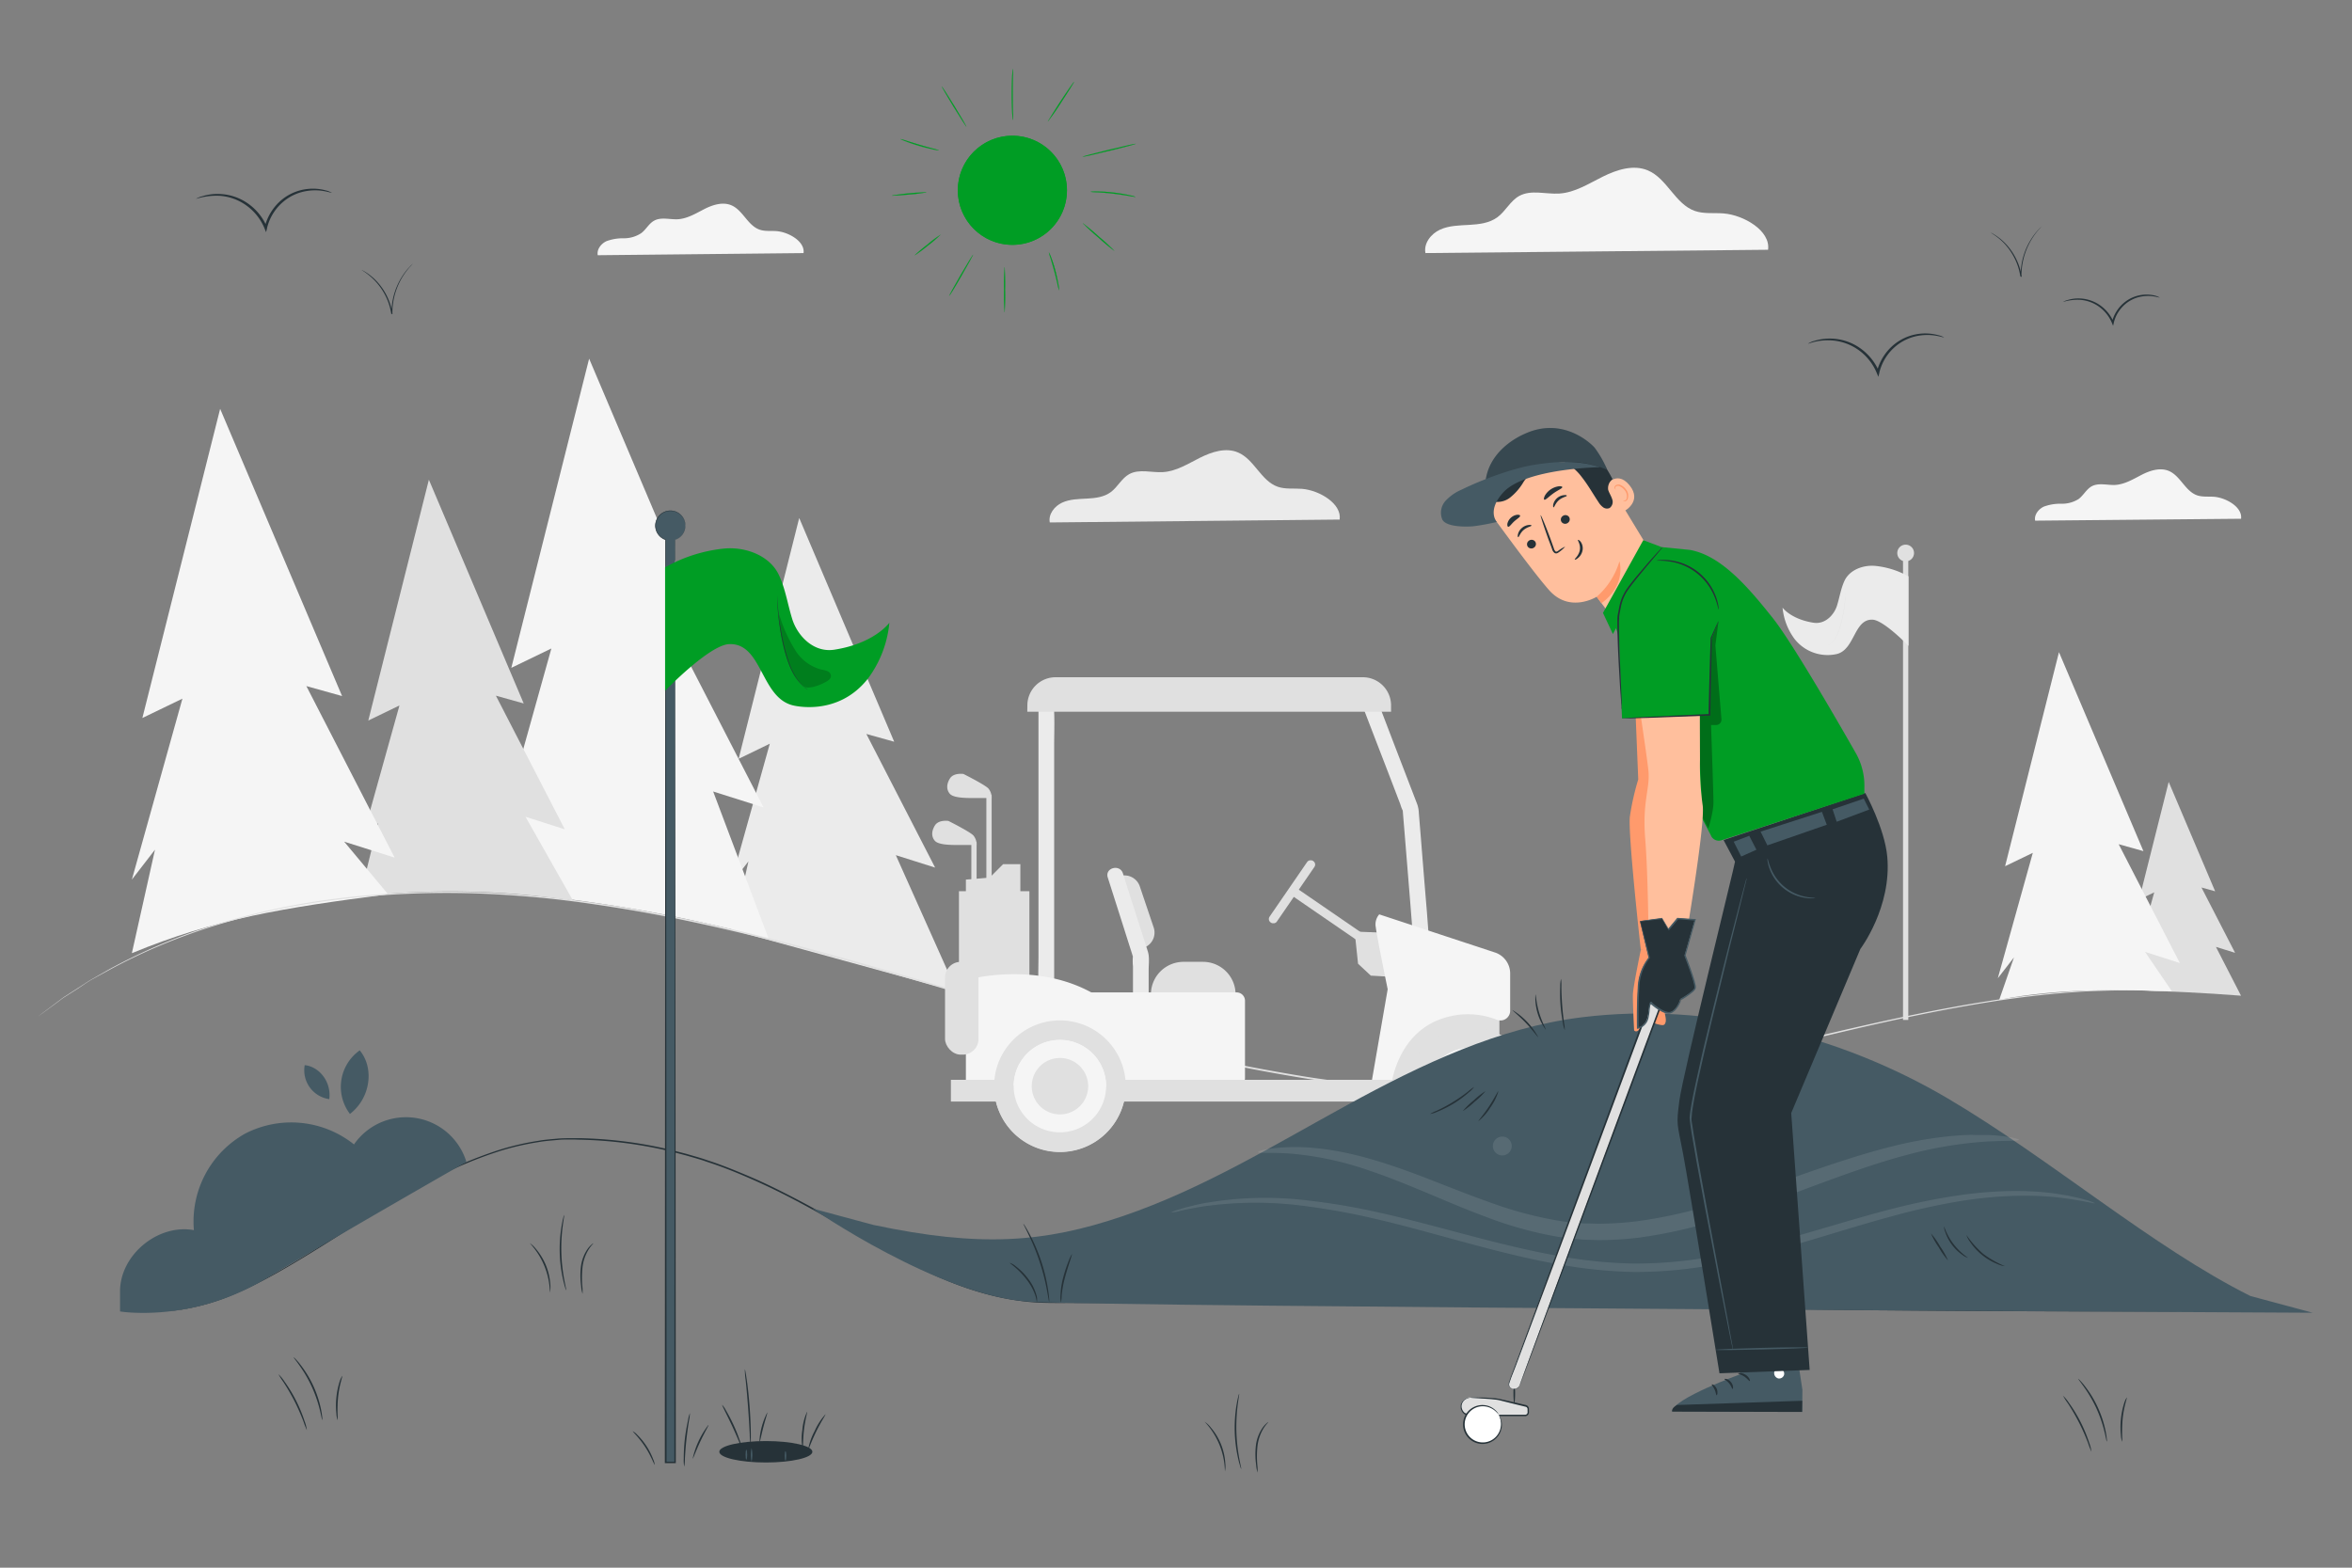 <svg xmlns="http://www.w3.org/2000/svg" viewBox="0 0 750 500"><rect x="0" y="0" width="750" height="500" fill="#808080" stroke="none"/><g id="freepik--background-complete--inject-34"><polygon points="235.53 242.02 254.85 165.21 285.14 236.57 276.26 234.09 298.19 276.71 285.66 272.75 305.13 316.28 233.76 296.68 238.66 274.73 232.91 282.16 245.47 237.2 235.53 242.02" style="fill:#ebebeb"></polygon><path d="M163.05,213l24.81-98.61L226.74,206l-11.4-3.18,28.16,54.71-16.09-5.09,17.71,47a468.56,468.56,0,0,0-85.42-14.87L167.08,255l-7.38,9.54,16.12-57.71Z" style="fill:#f5f5f5"></path><path d="M117.44,229.81,136.76,153,167,224.36l-8.87-2.48L180.1,264.5l-12.53-4,15.14,26.72a266.44,266.44,0,0,0-67.89-1.35l5.75-23.39L114.82,270l12.56-45Z" style="fill:#e0e0e0"></path><path d="M45.4,229l24.8-98.61L109.08,222l-11.39-3.18,28.15,54.71-16.09-5.09,14,16.77C90.09,289.58,68.8,293,42.05,304L49.42,271l-7.37,9.54,16.12-57.71Z" style="fill:#f5f5f5"></path><path d="M682.11,286.93l9.44-37.54,14.81,34.88L702,283.06l10.72,20.83L706.61,302l8,15.57c-11.71-.94-22.85-1.37-34-1.83l3-12.77-2.81,3.63,6.14-22Z" style="fill:#e0e0e0"></path><path d="M693,316.21l-1.81,0-5.29-.19c-4.66-.3-11.53-.19-20.37.16a310.44,310.44,0,0,0-32,3.55c-12.41,2-26.45,4.81-41.86,8.41s-32.24,7.75-50.46,11.59c-4.55,1-9.2,1.82-13.92,2.76s-9.56,1.63-14.46,2.42l-7.43,1c-2.49.32-5,.7-7.54.88-5.09.42-10.23,1-15.46,1.16-5.23.32-10.53.29-15.89.33l-8.09-.2c-2.71-.05-5.43-.28-8.17-.41-10.93-.69-22.07-1.87-33.33-3.6A621.33,621.33,0,0,1,348,328.86c-23.31-6.34-45.85-13.29-67.74-19.56-10.95-3.14-21.72-6.14-32.33-8.86s-21.05-5.15-31.3-7.27-20.3-3.79-30.11-5.18-19.4-2.25-28.69-2.76a286.81,286.81,0,0,0-51.62,1.86,224.64,224.64,0,0,0-41.58,9.39,185,185,0,0,0-29.55,12.75l-5.46,3c-.87.46-1.66,1-2.43,1.48L25,315.2l-4,2.55a19.17,19.17,0,0,0-1.69,1.16L17.86,320l-4.27,3.14-1.47,1.05s.48-.38,1.44-1.09l4.24-3.18,1.48-1.11c.52-.4,1.07-.8,1.68-1.18l4-2.57,2.22-1.45c.77-.5,1.56-1,2.43-1.49L35,309.05A182.93,182.93,0,0,1,64.58,296.2a224.8,224.8,0,0,1,41.62-9.47,286.4,286.4,0,0,1,51.7-1.93c9.29.5,18.88,1.44,28.72,2.74s19.89,3.07,30.15,5.16,20.7,4.55,31.32,7.26,21.4,5.71,32.35,8.85c21.9,6.26,44.44,13.21,67.74,19.55A623.47,623.47,0,0,0,417,343.5c11.25,1.73,22.37,2.91,33.29,3.6,2.74.14,5.45.37,8.16.42l8.07.2c5.35,0,10.65,0,15.86-.32,5.23-.14,10.36-.73,15.44-1.15,2.54-.18,5-.56,7.54-.87l7.42-1c4.89-.78,9.71-1.57,14.44-2.41s9.37-1.77,13.92-2.74c18.2-3.82,35-8,50.46-11.53s29.47-6.39,41.9-8.33a305.76,305.76,0,0,1,32.06-3.47c8.85-.32,15.73-.4,20.38-.07l5.3.25C692.38,316.16,693,316.21,693,316.21Z" style="fill:#e0e0e0"></path><path d="M639.38,276.27,656.56,208l26.93,63.46-7.89-2.21,19.5,37.9L684,303.59l8.57,12.58c-15.39-.5-35.67-1.11-55.06,2.7l4.7-13.51L637.06,312l11.16-40Z" style="fill:#f5f5f5"></path><path d="M563.8,79.66c.84-6.08-7.74-11.07-14.18-11.59-3.07-.25-6.26.22-9.17-.79-6.3-2.2-8.82-10.35-15-12.94-4.6-1.94-9.9-.21-14.36,2s-8.86,5.07-13.84,5.39c-4.34.27-9-1.33-12.83.78-2.83,1.58-4.31,4.84-6.91,6.76s-5.87,2.27-9,2.45-6.43.2-9.31,1.52-5.26,4.36-4.66,7.47Z" style="fill:#f5f5f5"></path><path d="M256.23,80.72c.51-3.65-4.64-6.65-8.51-7-1.85-.15-3.77.13-5.51-.48-3.79-1.32-5.31-6.21-9-7.77-2.77-1.17-6-.13-8.63,1.22s-5.32,3-8.32,3.23c-2.6.17-5.43-.8-7.7.48-1.7.94-2.59,2.9-4.15,4A10,10,0,0,1,199,76a15.23,15.23,0,0,0-5.59.91c-1.73.79-3.16,2.62-2.8,4.49Z" style="fill:#f5f5f5"></path><path d="M714.62,165.45c.5-3.65-4.65-6.65-8.52-7-1.84-.15-3.76.13-5.51-.48-3.78-1.32-5.3-6.21-9-7.77-2.77-1.17-6-.13-8.63,1.22s-5.32,3-8.32,3.24c-2.6.16-5.43-.8-7.7.47-1.7,1-2.59,2.9-4.16,4.06a9.92,9.92,0,0,1-5.42,1.47,15.28,15.28,0,0,0-5.6.91c-1.72.79-3.16,2.62-2.8,4.49Z" style="fill:#f5f5f5"></path><path d="M427.19,165.71c.71-5.13-6.54-9.36-12-9.8-2.6-.21-5.3.19-7.76-.67-5.33-1.86-7.46-8.75-12.67-10.94-3.89-1.65-8.37-.18-12.14,1.71s-7.5,4.29-11.71,4.56c-3.67.24-7.65-1.12-10.86.67-2.39,1.33-3.64,4.08-5.84,5.71s-5,1.93-7.64,2.07-5.44.17-7.88,1.29-4.45,3.69-3.94,6.32Z" style="fill:#ebebeb"></path><path d="M605,176.4a2.67,2.67,0,1,1,3.51,2.52V325.29h-1.68V178.92A2.66,2.66,0,0,1,605,176.4Z" style="fill:#e0e0e0"></path><path d="M578.28,198.61c3.82.59,6.61-2.61,7.5-5.46.83-2.64,1.22-5.37,2.37-7.88,1.62-3.5,5.9-5.11,9.74-4.79a27.07,27.07,0,0,1,10.69,3.36V206s-7.92-8.22-11.47-8.36c-5.94-.24-5.61,9.51-11.38,10.95a13.37,13.37,0,0,1-13.53-4.86,19.87,19.87,0,0,1-3.78-9.92S571.08,197.5,578.28,198.61Z" style="fill:#ebebeb"></path><path d="M583,205.79s.06,0,.17-.09a5.62,5.62,0,0,0,.46-.34,8.13,8.13,0,0,0,1.4-1.53,11.28,11.28,0,0,0,1.41-2.74,28.23,28.23,0,0,0,1-3.61,39.36,39.36,0,0,0,1-6.77c0-.87.06-1.58.06-2.07,0-.23,0-.41,0-.56a.8.8,0,0,0,0-.2.8.8,0,0,0,0,.2l0,.56c0,.49,0,1.19-.12,2.06a45.39,45.39,0,0,1-1,6.73,31.82,31.82,0,0,1-1,3.6,12.17,12.17,0,0,1-1.36,2.73,8.79,8.79,0,0,1-1.34,1.55C583.2,205.63,583,205.78,583,205.79Z" style="fill:#e0e0e0"></path><path d="M356.91,279.49h0a5.14,5.14,0,0,1,6.54,3.19l4.43,13.12a5.11,5.11,0,0,1-2.61,6.24l-1.31.64Z" style="fill:#e0e0e0"></path><path d="M353.24,279.87l5.07,15.91q1.33,4.22,2.68,8.43a6.75,6.75,0,0,0,.29.9c.25.58,0-.54,0-.33a16.1,16.1,0,0,0,0,3.4v9.73c0,3.22,5,3.23,5,0v-8.45c0-1.91.33-4.14-.26-6L360.12,285c-.68-2.15-1.37-4.3-2.05-6.46-1-3.05-5.81-1.75-4.83,1.33Z" style="fill:#ebebeb"></path><path d="M377.41,306.77h6.23A10.39,10.39,0,0,1,394,317.16v.67a0,0,0,0,1,0,0H367a0,0,0,0,1,0,0v-.67A10.39,10.39,0,0,1,377.41,306.77Z" style="fill:#e0e0e0"></path><path d="M343.64,316.52h50.68a2.67,2.67,0,0,1,2.68,2.67v24.62a2.68,2.68,0,0,1-2.68,2.68h-42a2.69,2.69,0,0,1-2.53-1.79l-8.66-24.62A2.68,2.68,0,0,1,343.64,316.52Z" style="fill:#f5f5f5"></path><path d="M308,280.54v4.8s17.37.72,17.37,0v-9.71h-5.51l-4.26,4.26Z" style="fill:#e0e0e0"></path><polygon points="432.18 299.14 433.05 307.37 437.13 311.17 444.64 311.6 444.64 297.62 433.21 297.16 432.18 299.14" style="fill:#e0e0e0"></polygon><path d="M433.32,222.14q2.76,7.17,5.51,14.33,3.87,10,7.72,20.08a12.23,12.23,0,0,0,.76,2c.23.37-.06-1,0,0,.16,2.08.34,4.15.51,6.23q.94,11.55,1.88,23.11c.44,5.43.83,10.87,1.33,16.29,0,.09,0,.18,0,.27a2.56,2.56,0,0,0,2.5,2.5,2.52,2.52,0,0,0,2.5-2.5L455,290.75q-1-11.92-1.94-23.84c-.21-2.52-.41-5-.62-7.55a9.68,9.68,0,0,0-.51-2.83l-7.07-18.38c-2.18-5.68-4.33-11.37-6.55-17l-.12-.3a2.56,2.56,0,0,0-3.07-1.74,2.51,2.51,0,0,0-1.75,3.07Z" style="fill:#ebebeb"></path><path d="M331.15,227v77.27c0,3.57-.15,7.18,0,10.75v.16c0,3.21,5,3.22,5,0V237.91c0-3.57.14-7.18,0-10.75a.75.75,0,0,1,0-.15c0-3.22-5-3.23-5,0Z" style="fill:#ebebeb"></path><rect x="305.79" y="284.24" width="22.46" height="39.19" style="fill:#e0e0e0"></rect><rect x="442.38" y="319.06" width="35.75" height="31.44" style="fill:#e0e0e0"></rect><path d="M308,346.49V312.58s29.06-8.39,48.76,10.34A46,46,0,0,1,368,346.49Z" style="fill:#f5f5f5"></path><path d="M439.81,291.63a4.81,4.81,0,0,0-1.1,4.11c.31,2.85,3.79,19.77,3.79,19.77l-5.37,31h6.48s1.64-17.86,17.87-22.13a25,25,0,0,1,15.83.87,3.1,3.1,0,0,0,4.25-2.88V310.48a7.05,7.05,0,0,0-4.84-6.69Z" style="fill:#f5f5f5"></path><rect x="400.09" y="283.06" width="23.82" height="2.8" rx="1.32" transform="translate(-55.8 462.85) rotate(-55.5)" style="fill:#e0e0e0"></rect><rect x="409.61" y="291.22" width="29.9" height="2.8" rx="1.32" transform="translate(240.43 -189.02) rotate(34.5)" style="fill:#e0e0e0"></rect><path d="M327.58,227h116v-2a9,9,0,0,0-9-9H336.6a9,9,0,0,0-9,9Z" style="fill:#e0e0e0"></path><path d="M448.31,346.4a21,21,0,1,0,19-18.46A21,21,0,0,0,448.31,346.4Z" style="fill:#e0e0e0"></path><path d="M448.18,348.49h0a21,21,0,1,0,42,.61h0Z" style="fill:#e0e0e0"></path><path d="M454.57,346.72a14.74,14.74,0,1,0,12.88-12.51A14.75,14.75,0,0,0,454.57,346.72Z" style="fill:#f5f5f5"></path><path d="M469.37,334.11a14.75,14.75,0,0,0-14.95,14.52l29.47.43A14.73,14.73,0,0,0,469.37,334.11Z" style="fill:#f5f5f5"></path><path d="M460.33,347.2a9,9,0,1,0,7.43-7.23A9,9,0,0,0,460.33,347.2Z" style="fill:#e0e0e0"></path><rect x="301.35" y="306.77" width="10.67" height="29.6" rx="5.01" style="fill:#e0e0e0"></rect><path d="M302.43,261.83s-3.12-.48-4.31,1.44-1.08,3.71,0,4.91,4.43,1.32,6.95,1.32h6.35a4.53,4.53,0,0,0-1-3C309.38,265.3,302.43,261.83,302.43,261.83Z" style="fill:#e0e0e0"></path><polygon points="309.74 268.18 309.74 286.24 311.42 286.24 311.42 268.61 309.74 268.18" style="fill:#e0e0e0"></polygon><path d="M307.22,246.85s-3.11-.48-4.31,1.44-1.08,3.71,0,4.91,4.43,1.32,6.95,1.32h6.35a4.53,4.53,0,0,0-1-3C314.17,250.32,307.22,246.85,307.22,246.85Z" style="fill:#e0e0e0"></path><polygon points="314.53 253.2 314.53 281.22 316.22 281.22 316.22 253.63 314.53 253.2" style="fill:#e0e0e0"></polygon><rect x="303.22" y="344.4" width="141.42" height="6.93" style="fill:#e0e0e0"></rect><path d="M317.13,344a21,21,0,1,0,19-18.47A21,21,0,0,0,317.13,344Z" style="fill:#e0e0e0"></path><path d="M317,346.06h0a21,21,0,1,0,42,.6h0Z" style="fill:#e0e0e0"></path><path d="M323.39,344.29a14.74,14.74,0,1,0,12.88-12.52A14.74,14.74,0,0,0,323.39,344.29Z" style="fill:#f5f5f5"></path><path d="M338.19,331.68a14.73,14.73,0,0,0-14.95,14.52l29.47.43A14.73,14.73,0,0,0,338.19,331.68Z" style="fill:#f5f5f5"></path><path d="M329.15,344.77a9,9,0,1,0,7.43-7.23A9,9,0,0,0,329.15,344.77Z" style="fill:#e0e0e0"></path></g><g id="freepik--Floor--inject-34"><path d="M694.48,418.26s-.59,0-1.73,0l-5.06,0-19.45,0c-16.9,0-41.35-.11-71.56-.37l-106.12-1.22c-39.94-.49-83.85-1-129.94-1.09l-17.18,0c-5.68-.06-11.37.19-17-.53-11.22-1.28-21.81-5.09-31.62-9.75s-19-10.14-28.13-15.29c-4.54-2.57-9.06-5.08-13.59-7.46S244.06,378,239.5,376s-9.14-3.85-13.76-5.35l-1.72-.59-1.74-.53-3.45-1-3.46-.91c-1.15-.3-2.3-.61-3.46-.84a136.28,136.28,0,0,0-27.23-3.29c-.56,0-1.11-.05-1.66-.05l-1.65,0c-1.1,0-2.19,0-3.27.11-2.17.21-4.33.34-6.43.72a85,85,0,0,0-12.25,2.83,131.59,131.59,0,0,0-21.77,9.21C124.29,383.36,113,391,102.77,397.37s-19.14,11.57-26.92,14.9a69.86,69.86,0,0,1-18.61,5.53l-2.92.34-2.12.07-1.72.05,1.72-.1,2.12-.1,2.91-.37a70.32,70.32,0,0,0,18.54-5.61c7.75-3.35,16.71-8.54,26.85-14.95s21.49-14.06,34.86-21.15a130.69,130.69,0,0,1,21.82-9.26,84.24,84.24,0,0,1,12.31-2.86c2.11-.39,4.28-.52,6.46-.73,1.09-.08,2.19-.08,3.29-.12l1.66,0c.56,0,1.11,0,1.67,0A136.51,136.51,0,0,1,212,366.3c1.17.23,2.32.54,3.47.84l3.48.9,3.46,1,1.74.53,1.73.59c4.64,1.51,9.21,3.39,13.8,5.36s9.12,4.24,13.67,6.6,9.06,4.89,13.61,7.46c9.1,5.14,18.3,10.59,28.1,15.26s20.31,8.42,31.46,9.7c5.55.71,11.21.46,16.91.52l17.18,0c46.1.13,90,.61,130,1.13l106.11,1.33c30.21.31,54.66.45,71.56.54l19.45.08,5.06,0Z" style="fill:#263238"></path></g><g id="freepik--Hill--inject-34"><path d="M717.61,413.35c-31.31-15.63-63.3-43.4-96.48-63-34.7-20.46-76.55-30.8-116.54-25.92-26.54,3.23-51.24,15-74.7,27.84s-46.45,26.95-71.76,35.57-45.74,10-79.62,2.84l-19.46-5.24s40.28,27.93,69.28,29.73c26.86,1.66,409.15,3.52,409.15,3.52Z" style="fill:#455a64"></path><g style="opacity:0.1"><path d="M643.76,363.52c0,.18-.91.29-2.58.32s-4.11.08-7.25.22a129.26,129.26,0,0,0-26.15,4.36c-10.86,2.85-23.44,7.56-37.5,12.84-7,2.62-14.47,5.35-22.36,7.77a150.93,150.93,0,0,1-25,5.66,107.78,107.78,0,0,1-13.13.83l-3.24-.1-1.61-.05-1.6-.14-3.19-.29L497,394.5a120.59,120.59,0,0,1-23.13-6.38c-7.12-2.64-13.67-5.5-19.82-8.06s-11.85-4.85-17.17-6.63A101.66,101.66,0,0,0,411,367.89c-6.25-.38-9.75,0-9.81-.42s3.39-1.36,9.85-1.6,15.86.75,26.88,4.05c5.52,1.59,11.44,3.72,17.68,6.14s12.84,5.09,19.84,7.55a121.79,121.79,0,0,0,22.27,5.85l3,.39,3,.24,1.51.13,1.52,0,3.05.08a105.65,105.65,0,0,0,12.46-.82,153.16,153.16,0,0,0,24.22-5.38c7.74-2.3,15.14-4.9,22.21-7.39s13.81-4.88,20.21-6.92,12.44-3.75,18-5a126.47,126.47,0,0,1,15.3-2.46l3.3-.27,3.06-.11L630,362l1.37,0,2.55,0a54.14,54.14,0,0,1,7.35.76C642.93,363.1,643.78,363.35,643.76,363.52Z" style="fill:#fff"></path></g><g style="opacity:0.1"><path d="M668,383.75c-.06.25-4.11-.95-11.62-1.82s-18.52-.95-31.85,1.24A212.67,212.67,0,0,0,603,388c-7.68,2.06-15.82,4.6-24.43,7.17s-17.71,5.22-27.34,7.25a137.87,137.87,0,0,1-30.3,3.26,150.32,150.32,0,0,1-15.45-1.13c-5.05-.64-10-1.54-14.79-2.52-9.62-2-18.75-4.48-27.42-6.84s-16.87-4.65-24.63-6.43a218.41,218.41,0,0,0-21.74-4A118.84,118.84,0,0,0,385,384.6c-1.88.22-3.53.55-5,.83l-2,.37-1.62.38a13.42,13.42,0,0,1-3,.56,13.17,13.17,0,0,1,2.87-1.07l1.61-.5,2-.5c1.42-.35,3.07-.77,5-1.07a111.59,111.59,0,0,1,32.25-.71,209.53,209.53,0,0,1,22,3.71c7.83,1.7,16.1,3.92,24.78,6.22s17.77,4.71,27.3,6.66c4.77.95,9.64,1.83,14.61,2.45A148.13,148.13,0,0,0,520.93,403a137.31,137.31,0,0,0,29.74-3.15c9.51-2,18.56-4.54,27.18-7.05s16.79-5,24.56-7a205.68,205.68,0,0,1,21.86-4.51c13.52-2,24.72-1.66,32.26-.42l2.67.42,2.32.5,2,.45c.6.14,1.14.32,1.62.45A12.91,12.91,0,0,1,668,383.75Z" style="fill:#fff"></path></g><g style="opacity:0.1"><path d="M479.1,362.51a3,3,0,1,1-.1,0" style="fill:#fff"></path></g><path d="M490.5,330.79c-.13.09-1.63-2.12-3.89-4.49s-4.37-4-4.28-4.13a22.75,22.75,0,0,1,8.17,8.62Z" style="fill:#263238"></path><path d="M489.61,317.19c.16,0,.26,2.66,1.18,5.76s2.27,5.4,2.13,5.48a17.38,17.38,0,0,1-3.31-11.24Z" style="fill:#263238"></path><path d="M497.78,312.19a14.39,14.39,0,0,1,.11,2.41c0,1.49.08,3.53.24,5.79s.41,4.29.6,5.76a13.15,13.15,0,0,1,.25,2.4,9.43,9.43,0,0,1-.61-2.34,50,50,0,0,1-.76-5.78,51.54,51.54,0,0,1-.09-5.83A9.63,9.63,0,0,1,497.78,312.19Z" style="fill:#263238"></path><path d="M621.18,402a24.63,24.63,0,0,1-2.95-4.17,25.32,25.32,0,0,1-2.5-4.45,24.94,24.94,0,0,1,2.94,4.17A25.41,25.41,0,0,1,621.18,402Z" style="fill:#263238"></path><path d="M627.51,401.16a5.22,5.22,0,0,1-1.69-.89,14.57,14.57,0,0,1-3.34-3.2,14.42,14.42,0,0,1-2.16-4.08,4.93,4.93,0,0,1-.4-1.87,19.85,19.85,0,0,0,7.59,10Z" style="fill:#263238"></path><path d="M639.33,403.83a7.47,7.47,0,0,1-2.3-.64,19.45,19.45,0,0,1-5-2.93,19,19,0,0,1-3.88-4.27,7.55,7.55,0,0,1-1.11-2.12,31.36,31.36,0,0,0,5.32,6A30.93,30.93,0,0,0,639.33,403.83Z" style="fill:#263238"></path><path d="M471.44,357.57c-.11-.11,1.62-2,3.36-4.65s2.85-4.95,3-4.88a16.7,16.7,0,0,1-2.56,5.17A16.92,16.92,0,0,1,471.44,357.57Z" style="fill:#263238"></path><path d="M466.44,354.38a22.26,22.26,0,0,1,3.45-3.38,23.2,23.2,0,0,1,3.8-3,22,22,0,0,1-3.45,3.37A23.64,23.64,0,0,1,466.44,354.38Z" style="fill:#263238"></path><path d="M456,355.3a14.09,14.09,0,0,1,2.19-1.07,50.88,50.88,0,0,0,9.93-6.09,13.86,13.86,0,0,1,1.95-1.46,9.7,9.7,0,0,1-1.71,1.74,35.59,35.59,0,0,1-4.75,3.5,36.42,36.42,0,0,1-5.27,2.65A9.41,9.41,0,0,1,456,355.3Z" style="fill:#263238"></path></g><g id="freepik--Plants--inject-34"><path d="M326.32,390.31a4.31,4.31,0,0,1,.6.85c.36.57.84,1.41,1.41,2.47a56.17,56.17,0,0,1,5.88,17.72c.18,1.19.29,2.15.34,2.82a3.45,3.45,0,0,1,0,1c-.08,0-.29-1.45-.73-3.8A69.06,69.06,0,0,0,328,393.8C327,391.65,326.25,390.35,326.32,390.31Z" style="fill:#263238"></path><path d="M322,402.76a6.3,6.3,0,0,1,2,1.18,19.72,19.72,0,0,1,3.92,4,14.9,14.9,0,0,1,2.53,5,4.71,4.71,0,0,1,.19,2.31c-.09,0-.1-.88-.54-2.2a17.53,17.53,0,0,0-2.6-4.78,25.38,25.38,0,0,0-3.73-4C322.65,403.3,321.91,402.83,322,402.76Z" style="fill:#263238"></path><path d="M341.8,400c.18.07-1.12,3.4-2.25,7.62a33.67,33.67,0,0,0-1,5.49,18,18,0,0,1-.21,2.31,7.23,7.23,0,0,1-.16-2.34,25.09,25.09,0,0,1,.84-5.59,44.76,44.76,0,0,1,1.77-5.36A11,11,0,0,1,341.8,400Z" style="fill:#263238"></path><path d="M97.86,456.15a25.83,25.83,0,0,1-1.08-2.75,67.7,67.7,0,0,0-2.85-6.48,68.46,68.46,0,0,0-3.56-6.14,23.15,23.15,0,0,1-1.58-2.49,13,13,0,0,1,1.89,2.28,47,47,0,0,1,6.45,12.71A12.39,12.39,0,0,1,97.86,456.15Z" style="fill:#263238"></path><path d="M93.64,432.89s.26.19.65.6.93,1,1.56,1.83a35,35,0,0,1,4.1,6.78,34.24,34.24,0,0,1,2.44,7.54c.19,1,.31,1.81.36,2.37a3.37,3.37,0,0,1,0,.89c-.09,0-.27-1.23-.75-3.18a42.11,42.11,0,0,0-2.56-7.4,41.48,41.48,0,0,0-3.92-6.78C94.39,433.9,93.58,433,93.64,432.89Z" style="fill:#263238"></path><path d="M109.14,438.83c.16.05-1,3.07-1.35,7s0,7.08-.13,7.09a6.51,6.51,0,0,1-.4-2.06,24.68,24.68,0,0,1,0-5.09,24.41,24.41,0,0,1,1-5A7,7,0,0,1,109.14,438.83Z" style="fill:#263238"></path><path d="M666.92,463a21.41,21.41,0,0,1-1.08-2.75,65.31,65.31,0,0,0-6.41-12.62,21.3,21.3,0,0,1-1.58-2.49,13.31,13.31,0,0,1,1.88,2.28,46.66,46.66,0,0,1,6.46,12.71A13.07,13.07,0,0,1,666.92,463Z" style="fill:#263238"></path><path d="M662.7,439.77a3.45,3.45,0,0,1,.65.6c.39.41.93,1,1.55,1.83A34,34,0,0,1,669,449a34.88,34.88,0,0,1,2.45,7.54c.19,1,.31,1.81.36,2.37a2.58,2.58,0,0,1,0,.88c-.08,0-.27-1.22-.74-3.17a42.73,42.73,0,0,0-2.56-7.41,42.07,42.07,0,0,0-3.92-6.77C663.44,440.78,662.63,439.83,662.7,439.77Z" style="fill:#263238"></path><path d="M678.2,445.71c.15.05-1,3.07-1.35,7s0,7.07-.14,7.09a6.9,6.9,0,0,1-.4-2.07,25.3,25.3,0,0,1,0-5.08,24.34,24.34,0,0,1,1-5A6.46,6.46,0,0,1,678.2,445.71Z" style="fill:#263238"></path><path d="M148.73,370.6A20.16,20.16,0,0,0,112.88,365a32.08,32.08,0,0,0-34.7-3.45,32.09,32.09,0,0,0-16.35,30.79c-11.28-2.05-23.21,7.6-23.55,19.06v6.88S61,422.07,84.6,407.92,148.73,370.6,148.73,370.6Z" style="fill:#455a64"></path><path d="M114.71,335a14.27,14.27,0,0,0-3.12,20.28C118.25,350.15,119.36,340.59,114.71,335Z" style="fill:#455a64"></path><path d="M97.17,339.72A9.28,9.28,0,0,0,105,350.56C105.71,345.14,101.88,340.2,97.17,339.72Z" style="fill:#455a64"></path><path d="M175.36,412.29a23.89,23.89,0,0,0-6.45-15.83,8.61,8.61,0,0,1,1.9,1.77,19.76,19.76,0,0,1,3.28,5.35,19.56,19.56,0,0,1,1.39,6.12A8.23,8.23,0,0,1,175.36,412.29Z" style="fill:#263238"></path><path d="M179.9,387.52c.08,0-.18,1.35-.46,3.52a54.55,54.55,0,0,0,.47,17c.39,2.14.73,3.46.65,3.48a3.12,3.12,0,0,1-.35-.89c-.19-.59-.42-1.45-.66-2.52a44.74,44.74,0,0,1-.47-17.1c.18-1.09.37-2,.53-2.55A3.22,3.22,0,0,1,179.9,387.52Z" style="fill:#263238"></path><path d="M189.17,396.56c.06.07-.68.69-1.5,2a13.69,13.69,0,0,0-1.92,5.58,31.18,31.18,0,0,0-.07,6,13.74,13.74,0,0,1,.08,2.51,10.41,10.41,0,0,1-.45-2.48,25,25,0,0,1-.08-6.09,12.83,12.83,0,0,1,2.13-5.72,7.82,7.82,0,0,1,1.25-1.38C188.94,396.66,189.15,396.53,189.17,396.56Z" style="fill:#263238"></path><path d="M390.6,469.29a23.71,23.71,0,0,0-6.45-15.82,7.85,7.85,0,0,1,1.9,1.77,19.3,19.3,0,0,1,4.67,11.46A7.87,7.87,0,0,1,390.6,469.29Z" style="fill:#263238"></path><path d="M395.14,444.53c.08,0-.18,1.35-.46,3.51a57.38,57.38,0,0,0-.43,8.51,56.67,56.67,0,0,0,.9,8.47c.39,2.15.73,3.46.65,3.49a3.13,3.13,0,0,1-.34-.9,24.74,24.74,0,0,1-.67-2.52,44.74,44.74,0,0,1-.47-17.1c.19-1.08.37-2,.53-2.55A3.3,3.3,0,0,1,395.14,444.53Z" style="fill:#263238"></path><path d="M404.41,453.56c.06.07-.68.69-1.5,2a13.9,13.9,0,0,0-1.92,5.58,31.18,31.18,0,0,0-.07,6,13.72,13.72,0,0,1,.08,2.51,11.06,11.06,0,0,1-.45-2.47,25.08,25.08,0,0,1-.08-6.1,12.71,12.71,0,0,1,2.14-5.71,7.94,7.94,0,0,1,1.24-1.39C404.18,453.67,404.39,453.54,404.41,453.56Z" style="fill:#263238"></path></g><g id="freepik--Hole--inject-34"><ellipse cx="244.21" cy="463.03" rx="14.84" ry="3.42" style="fill:#263238"></ellipse><path d="M230.28,448.06a8.18,8.18,0,0,1,1.21,1.77,51,51,0,0,1,2.4,4.59,47.44,47.44,0,0,1,1.93,4.8,8.55,8.55,0,0,1,.56,2.07c-.15,0-1.28-3-3-6.66S230.15,448.14,230.28,448.06Z" style="fill:#263238"></path><path d="M237.51,436.69a3.59,3.59,0,0,1,.22.93c.12.6.25,1.47.41,2.56.31,2.17.65,5.18.9,8.51s.36,6.36.38,8.56c0,1.09,0,2,0,2.59a3.84,3.84,0,0,1-.08,1,26.07,26.07,0,0,1-.27-3.53c-.11-2.19-.28-5.2-.53-8.53s-.53-6.33-.75-8.51A25.23,25.23,0,0,1,237.51,436.69Z" style="fill:#263238"></path><path d="M244.66,450.51c.14.06-.6,2.16-1.28,4.81s-1.08,4.84-1.23,4.82a22.71,22.71,0,0,1,2.51-9.63Z" style="fill:#263238"></path><path d="M263.23,451.06c.13.08-1.46,2.44-3,5.59s-2.41,5.84-2.56,5.79a20,20,0,0,1,2.09-6A20.28,20.28,0,0,1,263.23,451.06Z" style="fill:#263238"></path><path d="M257.36,450.27c.15,0-.63,2.62-1,5.88s-.25,6-.4,6a16.78,16.78,0,0,1-.11-6A17,17,0,0,1,257.36,450.27Z" style="fill:#263238"></path><path d="M238,465.57c-.15,0-.26-.72-.26-1.6s.11-1.59.26-1.59.26.71.26,1.59S238.11,465.57,238,465.57Z" style="fill:#455a64"></path><path d="M239.66,466.23a9.44,9.44,0,0,1,0-4.4,9.44,9.44,0,0,1,0,4.4Z" style="fill:#455a64"></path><path d="M250.47,465.86c-.14,0-.26-.68-.26-1.51s.12-1.51.26-1.51.26.67.26,1.51S250.62,465.86,250.47,465.86Z" style="fill:#455a64"></path><path d="M218.53,167.65a4.76,4.76,0,1,0-6.26,4.49V466.41h3V172.14A4.74,4.74,0,0,0,218.53,167.65Z" style="fill:#455a64"></path><path d="M218.53,167.65a3.39,3.39,0,0,1,0,.37,4.74,4.74,0,0,1-3.24,4.17l0-.05c0,27.29.11,148,.21,294.27v.26H212v-6.22c.08-132.13.15-244.86.17-288.31l.07.09a4.88,4.88,0,0,1-3.19-3.5,4.83,4.83,0,0,1,4-5.84,4.79,4.79,0,0,1,5.34,3.44,4.29,4.29,0,0,1,.16,1v.34a6,6,0,0,0-.21-1.3,4.7,4.7,0,0,0-2.44-2.91,4.7,4.7,0,0,0-5.8,1.33,4.65,4.65,0,0,0-.86,3.92,4.71,4.71,0,0,0,3.08,3.36l.07,0v.07c0,43.45.09,156.18.16,288.31v6l-.26-.26h3l-.26.26c.11-146.3.19-267,.21-294.27v0h0a4.75,4.75,0,0,0,3-3A5.56,5.56,0,0,0,218.53,167.65Z" style="fill:#263238"></path><path d="M266,207.22c-6.79,1-11.77-4.66-13.36-9.74-1.47-4.69-2.16-9.57-4.22-14-2.88-6.23-10.5-9.11-17.34-8.54a48.32,48.32,0,0,0-19,6v39.39s14.1-14.64,20.43-14.89c10.57-.43,10,16.94,20.26,19.51,0,0,14.38,3.9,24.11-8.67a35.38,35.38,0,0,0,6.72-17.66S278.86,205.24,266,207.22Z" style="fill:#009D24"></path><g style="opacity:0.2"><path d="M248.46,195.91a45.59,45.59,0,0,0,5,11.26,13.87,13.87,0,0,0,8.48,6.39,8.17,8.17,0,0,1,1.9.49,1.84,1.84,0,0,1,1.14,1.49c0,1-1,1.63-1.87,2.06a15.12,15.12,0,0,1-3.91,1.5c-1.37.26-2.45.4-3.39-.63a19.18,19.18,0,0,1-2.46-2.94c-3.1-5.28-4.63-12.84-4.89-18.82"></path></g><path d="M257.65,220l-.31-.18a9.92,9.92,0,0,1-.81-.59,14.21,14.21,0,0,1-2.5-2.73,20.72,20.72,0,0,1-2.51-4.88,53.79,53.79,0,0,1-1.86-6.44,71.68,71.68,0,0,1-1.73-12.05c-.09-1.56-.1-2.82-.1-3.69,0-.4,0-.74,0-1a1.6,1.6,0,0,1,0-.35s0,.12,0,.35,0,.59,0,1c0,.87.09,2.12.21,3.67a79.37,79.37,0,0,0,1.82,12,57.6,57.6,0,0,0,1.82,6.42,21.69,21.69,0,0,0,2.41,4.85,15,15,0,0,0,2.4,2.76C257.27,219.71,257.67,220,257.65,220Z" style="fill:#263238"></path><path d="M208.77,467.19c-.15.06-1.08-2.7-3-5.66s-4.07-4.94-4-5.06a5.6,5.6,0,0,1,1.48,1.2,21,21,0,0,1,2.91,3.57,21.24,21.24,0,0,1,2.09,4.11A5.73,5.73,0,0,1,208.77,467.19Z" style="fill:#263238"></path><path d="M220,450.69a13.49,13.49,0,0,1-.32,2.51c-.24,1.54-.55,3.67-.8,6s-.39,4.5-.48,6.06a15.5,15.5,0,0,1-.21,2.52,10.72,10.72,0,0,1-.16-2.53,60,60,0,0,1,.33-6.11,60.69,60.69,0,0,1,1-6A10.6,10.6,0,0,1,220,450.69Z" style="fill:#263238"></path><path d="M225.92,454.5c.13.08-1.26,2.35-2.64,5.31s-2.26,5.47-2.4,5.42a27.14,27.14,0,0,1,5-10.73Z" style="fill:#263238"></path></g><g id="freepik--Birds--inject-34"><path d="M688.73,94.94s-.53-.14-1.47-.33a12,12,0,0,0-4-.1,10.91,10.91,0,0,0-5.41,2.36,11.26,11.26,0,0,0-3.81,6.07l0,.07-.23.9-.34-.85a12.22,12.22,0,0,0-4.57-5.54,11.85,11.85,0,0,0-5.59-1.89,15.74,15.74,0,0,0-5.48.69,4.75,4.75,0,0,1,1.4-.6,11.68,11.68,0,0,1,4.11-.52,12,12,0,0,1,5.86,1.85,12.53,12.53,0,0,1,4.83,5.78l-.58,0,0-.07a11.67,11.67,0,0,1,4.05-6.37,11.23,11.23,0,0,1,9.85-2.06A4.66,4.66,0,0,1,688.73,94.94Z" style="fill:#263238"></path><path d="M619.93,107.62c0,.07-.74-.19-2.07-.46a16.8,16.8,0,0,0-5.66-.15,15.36,15.36,0,0,0-7.58,3.32,15.8,15.8,0,0,0-5.34,8.5l0,.1-.32,1.26-.49-1.2a17,17,0,0,0-6.4-7.75,16.55,16.55,0,0,0-7.83-2.66c-4.82-.33-7.64,1.18-7.67,1a6.55,6.55,0,0,1,1.94-.84,16.82,16.82,0,0,1,14,1.87,17.52,17.52,0,0,1,6.77,8.1l-.81.06,0-.1a16.32,16.32,0,0,1,5.67-8.92,15.77,15.77,0,0,1,13.81-2.88A6.5,6.5,0,0,1,619.93,107.62Z" style="fill:#263238"></path><path d="M105.8,61.49c0,.07-.74-.2-2.06-.46a16.32,16.32,0,0,0-5.66-.15A15.2,15.2,0,0,0,90.5,64.2a15.8,15.8,0,0,0-5.34,8.5l0,.1-.32,1.26-.48-1.2a17,17,0,0,0-6.41-7.75,16.4,16.4,0,0,0-7.83-2.66,21.74,21.74,0,0,0-7.67,1,6.54,6.54,0,0,1,2-.84,16.23,16.23,0,0,1,5.76-.73,16.66,16.66,0,0,1,8.22,2.6,17.41,17.41,0,0,1,6.76,8.09l-.8.07,0-.1A16.32,16.32,0,0,1,90,63.59a15.54,15.54,0,0,1,8-3.31,15.27,15.27,0,0,1,5.81.43A6.35,6.35,0,0,1,105.8,61.49Z" style="fill:#263238"></path><path d="M131.63,84.12a13.6,13.6,0,0,1-.92,1,22.79,22.79,0,0,0-2.25,3A22.18,22.18,0,0,0,125.12,100v.15l-.34,0a19.48,19.48,0,0,0-2.16-6.4,19.92,19.92,0,0,0-3.29-4.44,20.92,20.92,0,0,0-2.85-2.42c-.72-.5-1.15-.75-1.13-.78a1.06,1.06,0,0,1,.32.16,9.26,9.26,0,0,1,.89.51,18.14,18.14,0,0,1,3,2.36,19.52,19.52,0,0,1,5.61,11l-.34,0V100a21.71,21.71,0,0,1,3.47-11.94,19.51,19.51,0,0,1,2.36-3c.3-.34.57-.56.74-.73A1.56,1.56,0,0,1,131.63,84.12Z" style="fill:#263238"></path><path d="M651.09,72.15a13.14,13.14,0,0,1-.92,1A22.44,22.44,0,0,0,644.59,88v.14l-.35,0a19.28,19.28,0,0,0-2.16-6.39,19.91,19.91,0,0,0-3.28-4.44A20.21,20.21,0,0,0,636,75c-.73-.5-1.15-.75-1.14-.78a1.28,1.28,0,0,1,.33.15c.2.12.51.27.88.52a17.72,17.72,0,0,1,3,2.36,19.53,19.53,0,0,1,5.62,11l-.35,0V88a21.69,21.69,0,0,1,3.48-11.94,20.26,20.26,0,0,1,2.35-3c.31-.33.57-.55.74-.72S651.08,72.14,651.09,72.15Z" style="fill:#263238"></path></g><g id="freepik--Sun--inject-34"><circle cx="322.82" cy="60.68" r="17.4" style="fill:#009D24"></circle><path d="M322.82,78.1a17.4,17.4,0,1,1,6.78-1.37A17.29,17.29,0,0,1,322.82,78.1Z" style="fill:#009D24"></path><path d="M320.34,99.59a71.47,71.47,0,0,1-.18-7.18,71.35,71.35,0,0,1,.18-7.17,71.35,71.35,0,0,1,.18,7.17A71.47,71.47,0,0,1,320.34,99.59Z" style="fill:#009D24"></path><path d="M320.34,99.61s-.09,0-.15-2.12c0-1.36-.05-3.16-.05-5.08s0-3.72.05-5.07c.06-2.12.12-2.12.15-2.12s.09,0,.15,2.12c0,1.35.05,3.16.05,5.07s0,3.72-.05,5.08C320.43,99.61,320.37,99.61,320.34,99.61Zm0-14.34c-.08.26-.16,3-.16,7.14s.08,6.88.16,7.15c.08-.27.17-3,.17-7.15S320.42,85.53,320.34,85.27Z" style="fill:#009D24"></path><path d="M310.31,81.19c.09,0-1.55,3-3.65,6.69s-3.89,6.57-4,6.52,1.54-3.05,3.65-6.7S310.23,81.14,310.31,81.19Z" style="fill:#009D24"></path><path d="M302.69,94.42h0s-.08,0,1-2c.69-1.26,1.63-2.93,2.65-4.7s2-3.41,2.74-4.64c1.06-1.73,1.2-1.88,1.24-1.88h0s.08,0-1,2c-.7,1.26-1.64,2.93-2.66,4.69-1.8,3.13-3.81,6.48-4,6.53Zm7.61-13.2c-.22.21-1.74,2.67-3.94,6.49s-3.58,6.37-3.66,6.66c.22-.21,1.74-2.67,3.94-6.49S310.22,81.51,310.3,81.22Z" style="fill:#009D24"></path><path d="M300,74.78A37.84,37.84,0,0,1,296,78.25a39.55,39.55,0,0,1-4.29,3.17A37.15,37.15,0,0,1,295.73,78,38.92,38.92,0,0,1,300,74.78Z" style="fill:#009D24"></path><path d="M291.67,81.44h0s-.06-.07,1.15-1.1c.77-.65,1.8-1.5,2.92-2.39a44.47,44.47,0,0,1,4.3-3.18h0v0A42.23,42.23,0,0,1,296,78.26c-1.12.89-2.18,1.71-3,2.31C291.94,81.34,291.73,81.44,291.67,81.44ZM300,74.8A48.72,48.72,0,0,0,295.74,78a44.87,44.87,0,0,0-4.05,3.44A47,47,0,0,0,296,78.23,46.26,46.26,0,0,0,300,74.8Zm0,0Z" style="fill:#009D24"></path><path d="M337.7,92.52a10.27,10.27,0,0,1-.46-1.77c-.25-1.09-.6-2.6-1.05-4.26s-.89-3.13-1.23-4.21a10.44,10.44,0,0,1-.49-1.76,8,8,0,0,1,.74,1.68c.4,1,.89,2.54,1.34,4.2s.76,3.19.95,4.3A8.21,8.21,0,0,1,337.7,92.52Z" style="fill:#009D24"></path><path d="M337.7,92.54c-.06,0-.13-.27-.48-1.78-.23-1-.59-2.58-1.05-4.26s-.92-3.23-1.22-4.21v0c-.44-1.43-.53-1.74-.47-1.76s0,0,.26.44c.13.31.31.75.49,1.24a43.6,43.6,0,0,1,1.34,4.2c.53,2,.83,3.55.95,4.31a8.52,8.52,0,0,1,.21,1.83Zm-3.22-12c0,.13.22.83.49,1.71v0c.31,1,.76,2.49,1.23,4.21s.82,3.24,1.05,4.26.37,1.62.43,1.74a10.54,10.54,0,0,0-.21-1.79c-.13-.75-.42-2.32-1-4.3s-1.07-3.48-1.34-4.2A10.85,10.85,0,0,0,334.48,80.55Z" style="fill:#009D24"></path><path d="M355.35,80a61.09,61.09,0,0,1-5.14-4.26,60,60,0,0,1-4.91-4.53,62.09,62.09,0,0,1,5.15,4.26A58.78,58.78,0,0,1,355.35,80Z" style="fill:#009D24"></path><path d="M355.34,80c-.18,0-2.78-2.2-5.15-4.26-1.34-1.18-2.59-2.29-3.51-3.15-1.45-1.34-1.41-1.38-1.39-1.41h0c.18,0,2.78,2.2,5.15,4.26,1.34,1.18,2.59,2.29,3.51,3.15,1.45,1.34,1.41,1.38,1.39,1.41h0Zm-10-8.78c.13.21,2,2,4.89,4.49s4.87,4.15,5.11,4.24c-.13-.22-2-2-4.89-4.49S345.56,71.33,345.33,71.24Z" style="fill:#009D24"></path><path d="M362.11,62.78a12.3,12.3,0,0,1-2.1-.3c-1.29-.21-3.07-.49-5.05-.72s-3.78-.36-5.08-.44a14.44,14.44,0,0,1-2.11-.18,10.82,10.82,0,0,1,2.12-.08c1.31,0,3.12.11,5.11.34s3.78.55,5.06.83A11.55,11.55,0,0,1,362.11,62.78Z" style="fill:#009D24"></path><path d="M362.05,62.81c-.16,0-.58-.07-1.63-.24L360,62.5c-1.77-.29-3.46-.53-5.05-.72s-3.29-.33-5.08-.44l-.42,0c-1.43-.09-1.71-.11-1.71-.17v0a11.77,11.77,0,0,1,2.13-.08c.9,0,2.77.08,5.11.34s4.18.64,5.06.83a11.19,11.19,0,0,1,2.06.56v0h0S362.1,62.81,362.05,62.81ZM347.8,61.14c.12,0,.78.08,1.66.14l.42,0c1.79.12,3.5.27,5.08.45s3.29.42,5.05.72l.42.06c.83.14,1.46.25,1.63.25h0a15,15,0,0,0-2-.53,50.07,50.07,0,0,0-5.06-.83,51,51,0,0,0-5.11-.34A15.33,15.33,0,0,0,347.8,61.14Z" style="fill:#009D24"></path><path d="M362.13,45.86c0,.1-3.74,1.1-8.41,2.24s-8.48,2-8.5,1.88,3.74-1.1,8.41-2.24S362.11,45.76,362.13,45.86Z" style="fill:#009D24"></path><path d="M345.26,50h-.06s0-.1,2.46-.76c1.59-.42,3.71-.95,6-1.5s4.38-1,6-1.41c2.51-.55,2.52-.49,2.53-.46h0s0,.09-2.46.75c-1.59.42-3.71,1-6,1.51s-4.38,1.05-6,1.4A19.31,19.31,0,0,1,345.26,50Zm16.83-4.13c-.34,0-3.56.7-8.45,1.89s-8.08,2.05-8.38,2.21c.34,0,3.56-.7,8.45-1.89S361.79,46,362.09,45.87Z" style="fill:#009D24"></path><path d="M342.47,26.14c.08.06-1.72,2.93-4,6.42a74.08,74.08,0,0,1-4.33,6.22c-.08-.05,1.72-2.93,4-6.42S342.38,26.09,342.47,26.14Z" style="fill:#009D24"></path><path d="M334.11,38.8h0v0c0-.16,2.05-3.43,4-6.43,1.12-1.69,2.18-3.26,3-4.44,1.26-1.81,1.33-1.8,1.36-1.78h0s.08.05-1.11,1.94c-.76,1.22-1.8,2.82-2.91,4.5s-2.18,3.27-3,4.44C334.32,38.65,334.15,38.8,334.11,38.8Zm8.34-12.63c-.22.19-1.88,2.54-4.3,6.2s-3.93,6.1-4,6.38c.23-.19,1.88-2.54,4.3-6.2S342.36,26.45,342.45,26.17Z" style="fill:#009D24"></path><path d="M323,22a18.33,18.33,0,0,1,0,2.39c0,1.48-.05,3.51-.05,5.76s0,4.28.06,5.75a14.62,14.62,0,0,1,0,2.39,15.2,15.2,0,0,1-.24-2.38c-.09-1.47-.16-3.51-.16-5.76s.06-4.29.15-5.77A14,14,0,0,1,323,22Z" style="fill:#009D24"></path><path d="M323,38.33s-.05,0-.12-.65c0-.44-.09-1-.13-1.75-.06-1-.17-3.06-.17-5.76s.09-4.77.15-5.77c.05-.7.09-1.3.14-1.74.06-.63.09-.65.11-.65h0c.05,0,.07.22,0,2.4,0,1.39-.05,3.49-.05,5.76s0,4.2.06,5.66v.09c0,2.19,0,2.41,0,2.41Zm0-16.27a22.94,22.94,0,0,0-.21,2.34c-.06,1-.16,3.07-.16,5.77s.11,4.77.17,5.76a21.36,21.36,0,0,0,.22,2.34c0-.2,0-1.48,0-2.35v-.09c0-1.46-.05-3.46-.06-5.66s0-4.37,0-5.76C323,23.55,323,22.26,323,22.06Z" style="fill:#009D24"></path><path d="M308.18,40.43c-.09,0-1.92-2.79-4.1-6.35s-3.86-6.49-3.78-6.54,1.92,2.79,4.1,6.35S308.26,40.37,308.18,40.43Z" style="fill:#009D24"></path><path d="M308.18,40.45s-.2-.15-1.28-1.83c-.77-1.2-1.78-2.81-2.83-4.53-1.87-3.05-3.83-6.38-3.79-6.55h0s.08-.06,1.29,1.82c.78,1.2,1.78,2.81,2.83,4.53s2,3.35,2.74,4.58c1.12,1.93,1.07,2,1,2h0Zm-7.86-12.88c.08.28,1.5,2.77,3.78,6.5s3.84,6.13,4.06,6.33c-.08-.28-1.5-2.77-3.78-6.5S300.54,27.77,300.32,27.57Z" style="fill:#009D24"></path><path d="M299.35,47.93a9,9,0,0,1-1.85-.29c-1.13-.24-2.68-.62-4.38-1.12s-3.2-1-4.28-1.44a8.88,8.88,0,0,1-1.71-.75,10.19,10.19,0,0,1,1.8.51c1.1.35,2.61.83,4.3,1.33s3.22.91,4.33,1.21A11.49,11.49,0,0,1,299.35,47.93Z" style="fill:#009D24"></path><path d="M299.29,48a3.13,3.13,0,0,1-.45-.05c-.34-.06-.81-.14-1.34-.26-.77-.16-2.35-.51-4.38-1.11s-3.55-1.16-4.28-1.44c-.52-.2-.95-.38-1.27-.52-.48-.21-.47-.24-.46-.26s.26,0,1.82.5c.88.28,2.52.81,4.3,1.33,1.62.48,3.09.88,4.34,1.22,1.58.43,1.81.51,1.8.56h0S299.36,48,299.29,48Zm-12.13-3.62a12.88,12.88,0,0,0,1.69.73c.73.28,2.26.84,4.28,1.43s3.61,1,4.37,1.12a13,13,0,0,0,1.8.3h0c-.13-.07-1-.32-1.76-.52-1.25-.34-2.72-.74-4.34-1.21-1.78-.53-3.42-1-4.3-1.33A17.47,17.47,0,0,0,287.16,44.34Z" style="fill:#009D24"></path><path d="M295.49,61.3a43.48,43.48,0,0,1-5.55.72,44,44,0,0,1-5.59.35,84.67,84.67,0,0,1,11.14-1.07Z" style="fill:#009D24"></path><path d="M284.67,62.42a.82.82,0,0,1-.32,0s0,0,0,0v0a48.5,48.5,0,0,1,5.56-.72,45.72,45.72,0,0,1,5.6-.35s0,0,0,0h0v0a47.1,47.1,0,0,1-5.57.71C287.8,62.24,285.51,62.42,284.67,62.42Zm-.29-.05a51.29,51.29,0,0,0,5.56-.37,49.76,49.76,0,0,0,5.53-.7,51.29,51.29,0,0,0-5.56.37A49.34,49.34,0,0,0,284.38,62.37Z" style="fill:#009D24"></path></g><g id="freepik--Character--inject-34"><path d="M570.75,417.08l4,26.2-.07,7-41.44-.18c.26-4,21.73-11.81,21.73-11.81l-5-20.53Z" style="fill:#455a64"></path><path d="M567.75,436.52a1.7,1.7,0,0,1,1.16,1.94,1.63,1.63,0,0,1-1.91,1.17,1.78,1.78,0,0,1-1.22-2.06,1.68,1.68,0,0,1,2.12-1" style="fill:#fff"></path><path d="M574.64,450.33l.05-3.57-39.87,1.35s-1.84.81-1.63,2.11Z" style="fill:#263238"></path><path d="M554.25,438.05c0,.2,1,.3,2,1s1.52,1.5,1.71,1.42-.11-1.25-1.33-2S554.21,437.87,554.25,438.05Z" style="fill:#263238"></path><path d="M549.9,439.83c0,.2.83.55,1.51,1.4s.88,1.77,1.08,1.76.33-1.15-.54-2.2S549.9,439.64,549.9,439.83Z" style="fill:#263238"></path><path d="M547.41,445c.18.05.47-1,0-2.07s-1.46-1.56-1.55-1.39.5.76.91,1.68S547.21,445,547.41,445Z" style="fill:#263238"></path><path d="M554.64,433.17c.08.18,1-.09,2.16,0s2,.45,2.14.27-.75-.89-2.1-1S554.54,433,554.64,433.17Z" style="fill:#263238"></path><path d="M509.13,147.66l21,34.62c4,5.37,7,11.25,1.9,15.65h0a12.81,12.81,0,0,1-18.6-1.91c-2.37-3.12-4.29-5.69-4.29-5.69s-8.52,5.35-15.13-2.07c-3.82-4.29-11.62-14.78-17.52-22.87a13,13,0,0,1,2-17.53l4.54-3.94A18.41,18.41,0,0,1,509.13,147.66Z" style="fill:#ffbf9d"></path><path d="M509.15,190.33A24.07,24.07,0,0,0,516.41,179s2.33,7.56-5.75,13.39Z" style="fill:#ff9a6c"></path><path d="M484.13,171.33c.26,0,.55-1.28,1.7-2.28s2.5-1.15,2.51-1.4-.35-.25-.95-.2a3.89,3.89,0,0,0-2.16,1,3.77,3.77,0,0,0-1.2,2C483.91,171,484,171.33,484.13,171.33Z" style="fill:#263238"></path><path d="M498,166.55a1.42,1.42,0,0,0,2,.18,1.36,1.36,0,0,0,.27-1.93,1.42,1.42,0,0,0-2-.18A1.36,1.36,0,0,0,498,166.55Z" style="fill:#263238"></path><path d="M487.22,174.42a1.42,1.42,0,0,0,2,.18,1.35,1.35,0,0,0,.27-1.92,1.42,1.42,0,0,0-2-.19A1.36,1.36,0,0,0,487.22,174.42Z" style="fill:#263238"></path><path d="M495.4,161.81c.26,0,.55-1.28,1.7-2.28s2.51-1.15,2.51-1.4-.35-.25-.95-.2a3.89,3.89,0,0,0-2.16.95,3.84,3.84,0,0,0-1.2,2C495.19,161.45,495.28,161.81,495.4,161.81Z" style="fill:#263238"></path><path d="M499.1,174.35a9.9,9.9,0,0,0-2.17,1.29c-.32.22-.65.41-.88.25a2.06,2.06,0,0,1-.56-1l-1.07-3c-1.57-4.25-3-7.63-3.14-7.57s1,3.56,2.52,7.8c.39,1,.77,2,1.12,3a2.25,2.25,0,0,0,.86,1.29,1,1,0,0,0,.85,0,3,3,0,0,0,.56-.36A10.29,10.29,0,0,0,499.1,174.35Z" style="fill:#263238"></path><path d="M503.18,172.2c-.19.15.89,1.4.59,3.22s-1.75,2.84-1.61,3,.51,0,1.09-.49a4.1,4.1,0,0,0,1.4-2.46,3.6,3.6,0,0,0-.57-2.63C503.67,172.3,503.26,172.12,503.18,172.2Z" style="fill:#263238"></path><path d="M492.43,159.36c.38.22,1.41-.93,2.9-2s2.91-1.59,2.85-2c0-.2-.49-.33-1.19-.25a6.08,6.08,0,0,0-4.38,3C492.29,158.79,492.25,159.25,492.43,159.36Z" style="fill:#263238"></path><path d="M480.93,168c.43.08,1-.88,1.93-1.72s1.92-1.36,1.87-1.79c0-.21-.39-.36-1-.3a3.75,3.75,0,0,0-3.06,2.83C480.6,167.59,480.73,168,480.93,168Z" style="fill:#263238"></path><path d="M511.49,155.5c.08-.17,3.83-6,8.12-.74s-1.88,8.5-2,8.36S511.49,155.5,511.49,155.5Z" style="fill:#ffbf9d"></path><path d="M517.58,159.81s.15,0,.36-.07a1.21,1.21,0,0,0,.7-.54,2.94,2.94,0,0,0-.61-2.9,3.8,3.8,0,0,0-1.33-1.1,1.36,1.36,0,0,0-1.27-.15.6.6,0,0,0-.33.7c0,.2.17.28.15.31s-.19,0-.32-.25a.72.72,0,0,1-.07-.5,1,1,0,0,1,.4-.55,1.69,1.69,0,0,1,1.63,0A4,4,0,0,1,518.4,156a3.09,3.09,0,0,1,.52,3.37,1.26,1.26,0,0,1-1,.54C517.69,159.93,517.57,159.83,517.58,159.81Z" style="fill:#ff9a6c"></path><path d="M514.19,152.84a3.59,3.59,0,0,0-1.37,3.41c.31,1,.95,1.92,1.26,2.94a2.41,2.41,0,0,1-.82,2.84,2.07,2.07,0,0,1-2.08-.25,5.74,5.74,0,0,1-1.46-1.64c-1.78-2.66-3.34-5.47-5.34-8a16.41,16.41,0,0,0-7.57-5.66c-3.06-.95-6.7-.44-8.94,1.84-1.48,1.52-2.22,3.62-3.61,5.22a8.32,8.32,0,0,1-6.72,2.78c-.32,0-1.58.15-1.58.15a4,4,0,0,1-.84-2.06c.62-5.63,5.58-11.36,10.64-13.93a19.83,19.83,0,0,1,16.66-.67c5.17,2.34,9.34,8.21,11.77,13" style="fill:#263238"></path><path d="M479,150.64c2.94-2.35,9.28-6,13-6.16.45,0,1,.07,1.1.51s-.25.6-.51.81a52.39,52.39,0,0,0-6.72,7.84,18,18,0,0,1-4.37,5.08,6.5,6.5,0,0,1-6.37.91l-.49.89A11.05,11.05,0,0,1,479,150.64Z" style="fill:#263238"></path><path d="M475.41,164.31a12.73,12.73,0,0,1,3.39-7.39c6-6.19,18.39-13.44,33.69-7.12a33.8,33.8,0,0,0-4-7c-1.32-1.53-10.13-9.82-22-4.56C486.52,138.29,467.76,145.15,475.41,164.31Z" style="fill:#455a64"></path><g style="opacity:0.2"><path d="M475.41,164.31A12.11,12.11,0,0,1,479.2,156c5.58-5.3,18.87-12.17,33.29-6.22a33.8,33.8,0,0,0-4-7c-1.32-1.53-10.13-9.82-22-4.56C486.52,138.29,467.76,145.15,475.41,164.31Z"></path></g><path d="M510.23,149c-6.9-2.28-13.91-1.87-20.89-.77s-16.9,4.81-23.24,7.92a15,15,0,0,0-5.18,3.62,5.66,5.66,0,0,0-1,5.93c1.2,2.37,7.25,2.38,9.9,2.15a70.81,70.81,0,0,0,7.46-1.37s-3.2-3.58,2-9.33C486.22,149.29,510.64,149,510.23,149Z" style="fill:#455a64"></path><path d="M523.22,302.94s-4.22-37.61-3.47-42.66a82.26,82.26,0,0,1,2.65-11.69l-1.62-39.67,18,1.36-7.51,77.31,1.09,14.15Z" style="fill:#ff9a6c"></path><path d="M523.22,302.94s-2.44,11.72-2.52,14.18.38,11.52.38,11.52,1.14,1.44,2.5-1.95a30.13,30.13,0,0,0,1.61-8.05l1-3.13,4.93-15.12Z" style="fill:#ff9a6c"></path><path d="M526.21,322.12s.17,4,2.11,4.49,2.46.59,2.8-.59-.59-3.9-.59-3.9,2.2.34,3-.51a3,3,0,0,0,.43-2.37s2,.67,2.29-.68-1.11-3.39-1.11-3.39-4-5.17-5.5-3.81a3,3,0,0,0-.6,3.39s-1.84-.48-2.11,1,.84,4.9.84,4.9-1.1-.43-1.52.17A1.2,1.2,0,0,0,526.21,322.12Z" style="fill:#ff9a6c"></path><path d="M482.87,448.25a29.46,29.46,0,0,1,0-7.81,29.46,29.46,0,0,1,0,7.81Z" style="fill:#263238"></path><path d="M484.53,441.8,489.27,429q5.7-15.33,11.38-30.66l13.68-36.85q6-16,11.89-32,2-5.28,3.92-10.55c.61-1.66,1.33-3.31,1.85-5a1.8,1.8,0,0,1,.08-.21c.78-2.09-2.56-3-3.33-.92L524,325.58q-5.7,15.33-11.38,30.66l-13.68,36.85q-6,16-11.89,32l-3.92,10.55c-.61,1.65-1.33,3.3-1.85,5a1.8,1.8,0,0,1-.08.21c-.78,2.09,2.57,3,3.33.92Z" style="fill:#e0e0e0"></path><path d="M484.53,441.8a1.73,1.73,0,0,1-.36.64,1.9,1.9,0,0,1-2,.46,1.53,1.53,0,0,1-1.09-1.12,1.79,1.79,0,0,1,.08-.94c.11-.29.2-.62.31-.95.44-1.31,1.05-2.79,1.67-4.47,2.49-6.76,6.08-16.51,10.51-28.56,8.93-24.1,21.25-57.38,34.86-94.14a2,2,0,0,1,1.53-1.3A2.22,2.22,0,0,1,532,312a1.67,1.67,0,0,1,.48,1,2.22,2.22,0,0,1-.15,1c-.19.56-.38,1.15-.6,1.72-.88,2.27-1.72,4.5-2.55,6.75l-4.91,13.21-9.29,25c-5.93,15.91-11.27,30.25-15.75,42.29s-8.15,21.75-10.67,28.49c-1.26,3.35-2.25,6-2.92,7.74l-.78,2c-.17.45-.28.68-.28.68s.07-.24.23-.7l.73-2c.65-1.8,1.6-4.41,2.83-7.78,2.49-6.75,6.08-16.5,10.51-28.55s9.76-26.4,15.65-42.33l9.26-25,4.91-13.22c.81-2.24,1.67-4.5,2.55-6.75.21-.57.39-1.13.59-1.71a1.22,1.22,0,0,0-.21-1.42,1.72,1.72,0,0,0-1.47-.4,1.52,1.52,0,0,0-1.13,1c-13.67,36.74-26,70-35,94.09-4.49,12-8.14,21.76-10.66,28.5-.63,1.68-1.26,3.15-1.71,4.45-.19.66-.55,1.26-.41,1.81a1.41,1.41,0,0,0,1,1.05,1.84,1.84,0,0,0,1.95-.4A3,3,0,0,0,484.53,441.8Z" style="fill:#263238"></path><path d="M468.85,445.71a2.87,2.87,0,0,0-3,3.11,2.51,2.51,0,0,0,.23.83c.86,1.84,1.94,1.73,8.07,1.73h12.1a1,1,0,0,0,1-1v-1a1,1,0,0,0-.79-1c-1.84-.46-6.43-1.59-8.47-2A76.36,76.36,0,0,0,468.85,445.71Z" style="fill:#e0e0e0"></path><path d="M468.85,445.71a1.72,1.72,0,0,1,.49,0h1.42c1.22,0,3,0,5.2.2.55,0,1.12.09,1.73.18s1.19.26,1.83.39l4,.93,2.17.51.56.13a2.76,2.76,0,0,1,.61.19,1.29,1.29,0,0,1,.68,1.19V450a2.54,2.54,0,0,1,0,.66,1.31,1.31,0,0,1-1,1c-.9,0-1.66,0-2.52,0l-9.44,0c-1.45,0-2.83,0-4.13,0-.64,0-1.27-.05-1.88-.12a3.63,3.63,0,0,1-1.7-.58,3,3,0,0,1-1.07-2.81,2.92,2.92,0,0,1,1.26-1.89,2.82,2.82,0,0,1,1.35-.49,1.49,1.49,0,0,1,.37,0c.08,0,.13,0,.13,0a3.79,3.79,0,0,0-1.74.63,2.75,2.75,0,0,0-1.08,1.78,2.71,2.71,0,0,0,1,2.46,6.93,6.93,0,0,0,3.38.57h4.12l9.44,0c.82,0,1.71,0,2.44,0a.79.79,0,0,0,.63-.59,2.25,2.25,0,0,0,0-.54v-.59a.8.8,0,0,0-.41-.75,2.71,2.71,0,0,0-.49-.14l-.56-.14-2.16-.52-4-1c-.63-.15-1.24-.33-1.81-.43s-1.15-.15-1.69-.21c-2.18-.2-4-.28-5.18-.36l-1.41-.09A1.78,1.78,0,0,1,468.85,445.71Z" style="fill:#263238"></path><path d="M553.26,274.81c0,.81-16.75,68.3-17.76,76.33s-.71,6.75,1.21,16.9S548.3,438,548.3,438l28.76-1.07L571.18,355l22.05-52.34s10.06-13.33,8.57-29.49c-.83-9-7-20.25-7-20.25l-45.2,15Z" style="fill:#263238"></path><polygon points="552.84 268.45 555.23 273.18 560.08 271.01 557.8 266.57 552.84 268.45" style="fill:#455a64"></polygon><polygon points="561.41 265.24 563.58 269.62 582.52 263.05 580.97 258.93 561.41 265.24" style="fill:#455a64"></polygon><polygon points="584.37 258.12 585.68 262.09 596.06 258.2 594.32 254.72 584.37 258.12" style="fill:#455a64"></polygon><path d="M578.79,286.41a2.15,2.15,0,0,1-.86.11,12.74,12.74,0,0,1-2.33-.16,14.45,14.45,0,0,1-11.39-9.45,13.15,13.15,0,0,1-.58-2.26,2.46,2.46,0,0,1,0-.86c.09,0,.25,1.19,1,3A15.06,15.06,0,0,0,575.67,286C577.57,286.39,578.79,286.32,578.79,286.41Z" style="fill:#455a64"></path><path d="M576.55,429.8c0,.14-6.59.42-14.72.61s-14.74.25-14.74.1,6.59-.42,14.73-.62S576.55,429.65,576.55,429.8Z" style="fill:#455a64"></path><path d="M557,280.11a3,3,0,0,1-.07.39c-.07.28-.16.65-.27,1.13-.25,1-.61,2.49-1.07,4.35-.94,3.81-2.29,9.26-4,16l-5.79,23.74c-1.06,4.47-2.18,9.17-3.27,14.05s-2.25,9.94-3,15.16c0,.64-.12,1.29-.14,1.93s.14,1.29.24,1.94c.2,1.29.38,2.57.6,3.85q.66,3.81,1.3,7.52c.89,4.92,1.75,9.67,2.58,14.19,1.68,9,3.2,17.18,4.48,24s2.31,12.34,3,16.2c.35,1.89.62,3.37.81,4.4.08.49.14.87.19,1.15a1.46,1.46,0,0,1,0,.39,1.84,1.84,0,0,1-.1-.38c-.06-.28-.14-.66-.25-1.14-.21-1-.51-2.5-.9-4.39-.76-3.84-1.85-9.35-3.19-16.16l-4.6-24c-.83-4.52-1.7-9.27-2.61-14.19-.42-2.47-.86-5-1.3-7.53-.22-1.27-.41-2.57-.61-3.86-.09-.65-.16-1.32-.23-2s.09-1.35.13-2c.8-5.27,2-10.32,3.07-15.2s2.22-9.58,3.3-14c2.16-8.94,4.18-17,5.89-23.72s3.15-12.15,4.13-15.95c.5-1.85.89-3.31,1.16-4.32.13-.48.24-.85.31-1.13A1.88,1.88,0,0,1,557,280.11Z" style="fill:#455a64"></path><path d="M524,172.29l5.89,2.21,8.9.88c10,1.73,18.63,11.84,26.49,21.72,6.09,7.64,20.35,32.31,26.48,43.07a21,21,0,0,1,2.75,10.89l0,2.08L548.94,268a2.73,2.73,0,0,1-3.41-1.64l-6.1-11.68-17.72-34.49-6.39-19.83-1,1.87-3.17-6.75Z" style="fill:#009D24"></path><path d="M548.93,229.35,547,205.85l1-7.72-2.31,5.9L545.36,228,542,228v1.76h-.63L543,260.9l1.75,3.37s1.63-5.24,1.63-8.34c0-2.64-.59-19.61-.77-24.69l1.68,0A1.72,1.72,0,0,0,548.93,229.35Z" style="opacity:0.3"></path><path d="M521,213.62s4,26.21,4.63,32.06-2,9.67-1,22,1.1,36.49,1.1,36.49l11.19-1s7.05-40.62,6-46.47a93.91,93.91,0,0,1-.83-14.42L542,215Z" style="fill:#ffbf9d"></path><path d="M526.06,178.9s-10.09,9.53-9.94,18.61c.17,10.54,1.1,31.61,1.1,31.61L545.1,228l.58-24.47,3.4-8S544.4,186.7,537,181.85,526.06,178.9,526.06,178.9Z" style="fill:#009D24"></path><path d="M530.19,174.5a3.51,3.51,0,0,1-.34.47l-1.05,1.26-3.9,4.63c-1.62,2-3.61,4.29-5.57,7a14.37,14.37,0,0,0-2.23,4.68c-.23.88-.38,1.8-.57,2.73l-.14.71c0,.23-.06.45-.09.68,0,.46,0,1-.06,1.43,0,7.78.45,14.84.64,19.94.11,2.5.19,4.55.26,6,0,.67,0,1.22.05,1.65a2.66,2.66,0,0,1,0,.58,2.26,2.26,0,0,1-.09-.57c0-.44-.09-1-.14-1.64-.12-1.43-.27-3.49-.43-6-.28-5.1-.77-12.15-.79-20,0-.49,0-1,.06-1.47a12,12,0,0,1,.25-1.44c.19-.92.33-1.85.57-2.75a14.85,14.85,0,0,1,2.33-4.83c2-2.75,4-5,5.69-7s3.06-3.46,4-4.52l1.13-1.2A2.34,2.34,0,0,1,530.19,174.5Z" style="fill:#263238"></path><path d="M548,198.13s0,.13-.11.38l-.42,1.06c-.4,1-1,2.33-1.63,4v-.06c-.06,5.24-.22,13.72-.44,23.27,0,.41,0,.82,0,1.2v.25h-.24l-19.77.74-6,.16-1.61,0a2,2,0,0,1-.56,0,2.26,2.26,0,0,1,.56-.07l1.61-.12,5.94-.32,19.76-.9-.25.25c0-.38,0-.79,0-1.21.22-9.55.46-18,.65-23.25v-.06l1.77-3.93.49-1A1.29,1.29,0,0,1,548,198.13Z" style="fill:#263238"></path><path d="M548,194.41c-.1,0-.26-1.55-1.19-3.87a18.34,18.34,0,0,0-14.52-11.48c-2.47-.37-4-.16-4-.27a3.76,3.76,0,0,1,1.09-.16,14.74,14.74,0,0,1,3,.06,17.85,17.85,0,0,1,14.83,11.72,15.91,15.91,0,0,1,.75,2.9A3.8,3.8,0,0,1,548,194.41Z" style="fill:#263238"></path><path d="M522.92,293.78l2.87,11.66a16.09,16.09,0,0,0-3,6.33c-.87,3.85-.62,16-.62,16s3.1-.25,3.48-4.84.86-3,.86-3,4.22,3.85,6.33,2.86,3-4.1,3-4.1,4.22-2.36,4.59-3.6-3.22-10.42-3.22-10.42l3.25-11.39-5.52-.4L532,296.38l-2-3.49Z" style="fill:#263238"></path><path d="M522.92,293.78a3,3,0,0,1,.44-.08l1.34-.2,5.25-.74H530l.05.08,2.08,3.47-.26,0,2.9-3.49.06-.07H535l5.52.38h.26l-.07.25-3.22,11.39v-.15c.93,2.42,1.9,5,2.72,7.68a17.58,17.58,0,0,1,.52,2.11,1.52,1.52,0,0,1-.21,1.21,4.87,4.87,0,0,1-.79.84A26.08,26.08,0,0,1,536,319l.12-.16a8.52,8.52,0,0,1-2,3.46,4.49,4.49,0,0,1-.93.69,2.41,2.41,0,0,1-1.16.3,5.14,5.14,0,0,1-2.15-.64,16.82,16.82,0,0,1-3.51-2.45l-.07-.06v0c0-.06-.11-.17,0-.11.25,0,.11,0,.1.08a3,3,0,0,0-.16.57c-.08.42-.14.85-.18,1.27a17.92,17.92,0,0,1-.36,2.59,4.45,4.45,0,0,1-3.46,3.58l-.26,0v-.28c-.06-4.6,0-8.9.25-12.78a16.49,16.49,0,0,1,3.47-9.66l0,.14c-.87-3.68-1.56-6.61-2-8.66-.22-1-.39-1.73-.52-2.28-.05-.23-.09-.42-.12-.58s0-.19,0-.18a1.26,1.26,0,0,1,.06.21l.17.6c.15.56.35,1.32.6,2.29.52,2,1.27,4.9,2.2,8.52l0,.08-.06.07a16.33,16.33,0,0,0-3.29,9.48c-.25,3.86-.26,8.15-.18,12.74l-.27-.23a3.4,3.4,0,0,0,2-1.11,5,5,0,0,0,1.07-2.12,19.51,19.51,0,0,0,.33-2.51c0-.44.11-.87.19-1.32a3.89,3.89,0,0,1,.19-.68.88.88,0,0,1,.12-.2.38.38,0,0,1,.42-.15c.29.17.27.3.34.44l-.07-.12a16.88,16.88,0,0,0,3.39,2.37,4.89,4.89,0,0,0,1.93.58,2.61,2.61,0,0,0,1.72-.84,8.13,8.13,0,0,0,1.84-3.23l0-.1.09-.06a25,25,0,0,0,3.63-2.43,4.41,4.41,0,0,0,.7-.74,1,1,0,0,0,.12-.85,18.16,18.16,0,0,0-.49-2c-.81-2.69-1.77-5.24-2.69-7.65l0-.08,0-.08c1.18-4.11,2.29-7.94,3.28-11.38l.18.27-5.52-.43.16-.06-2.93,3.45-.15.18-.11-.2-2-3.5.13.06-5.19.58-1.38.14Z" style="fill:#455a64"></path><path d="M478,451.32a6,6,0,1,1-8.19-2.2A6,6,0,0,1,478,451.32Z" style="fill:#fff"></path><path d="M478,451.32s-.3-.45-1-1.11a6.1,6.1,0,0,0-3.5-1.66,5.77,5.77,0,1,0,4.63,8,6,6,0,0,0,.31-3.85c-.24-.91-.53-1.37-.48-1.39s.09.1.22.31a4.63,4.63,0,0,1,.45,1,6,6,0,0,1-.16,4.05,6.18,6.18,0,0,1-8.22,3.34A6.23,6.23,0,0,1,468,450.3a6.17,6.17,0,0,1,5.56-2.11,5.93,5.93,0,0,1,3.59,1.88,4.4,4.4,0,0,1,.66.9C477.92,451.19,478,451.31,478,451.32Z" style="fill:#263238"></path></g></svg>